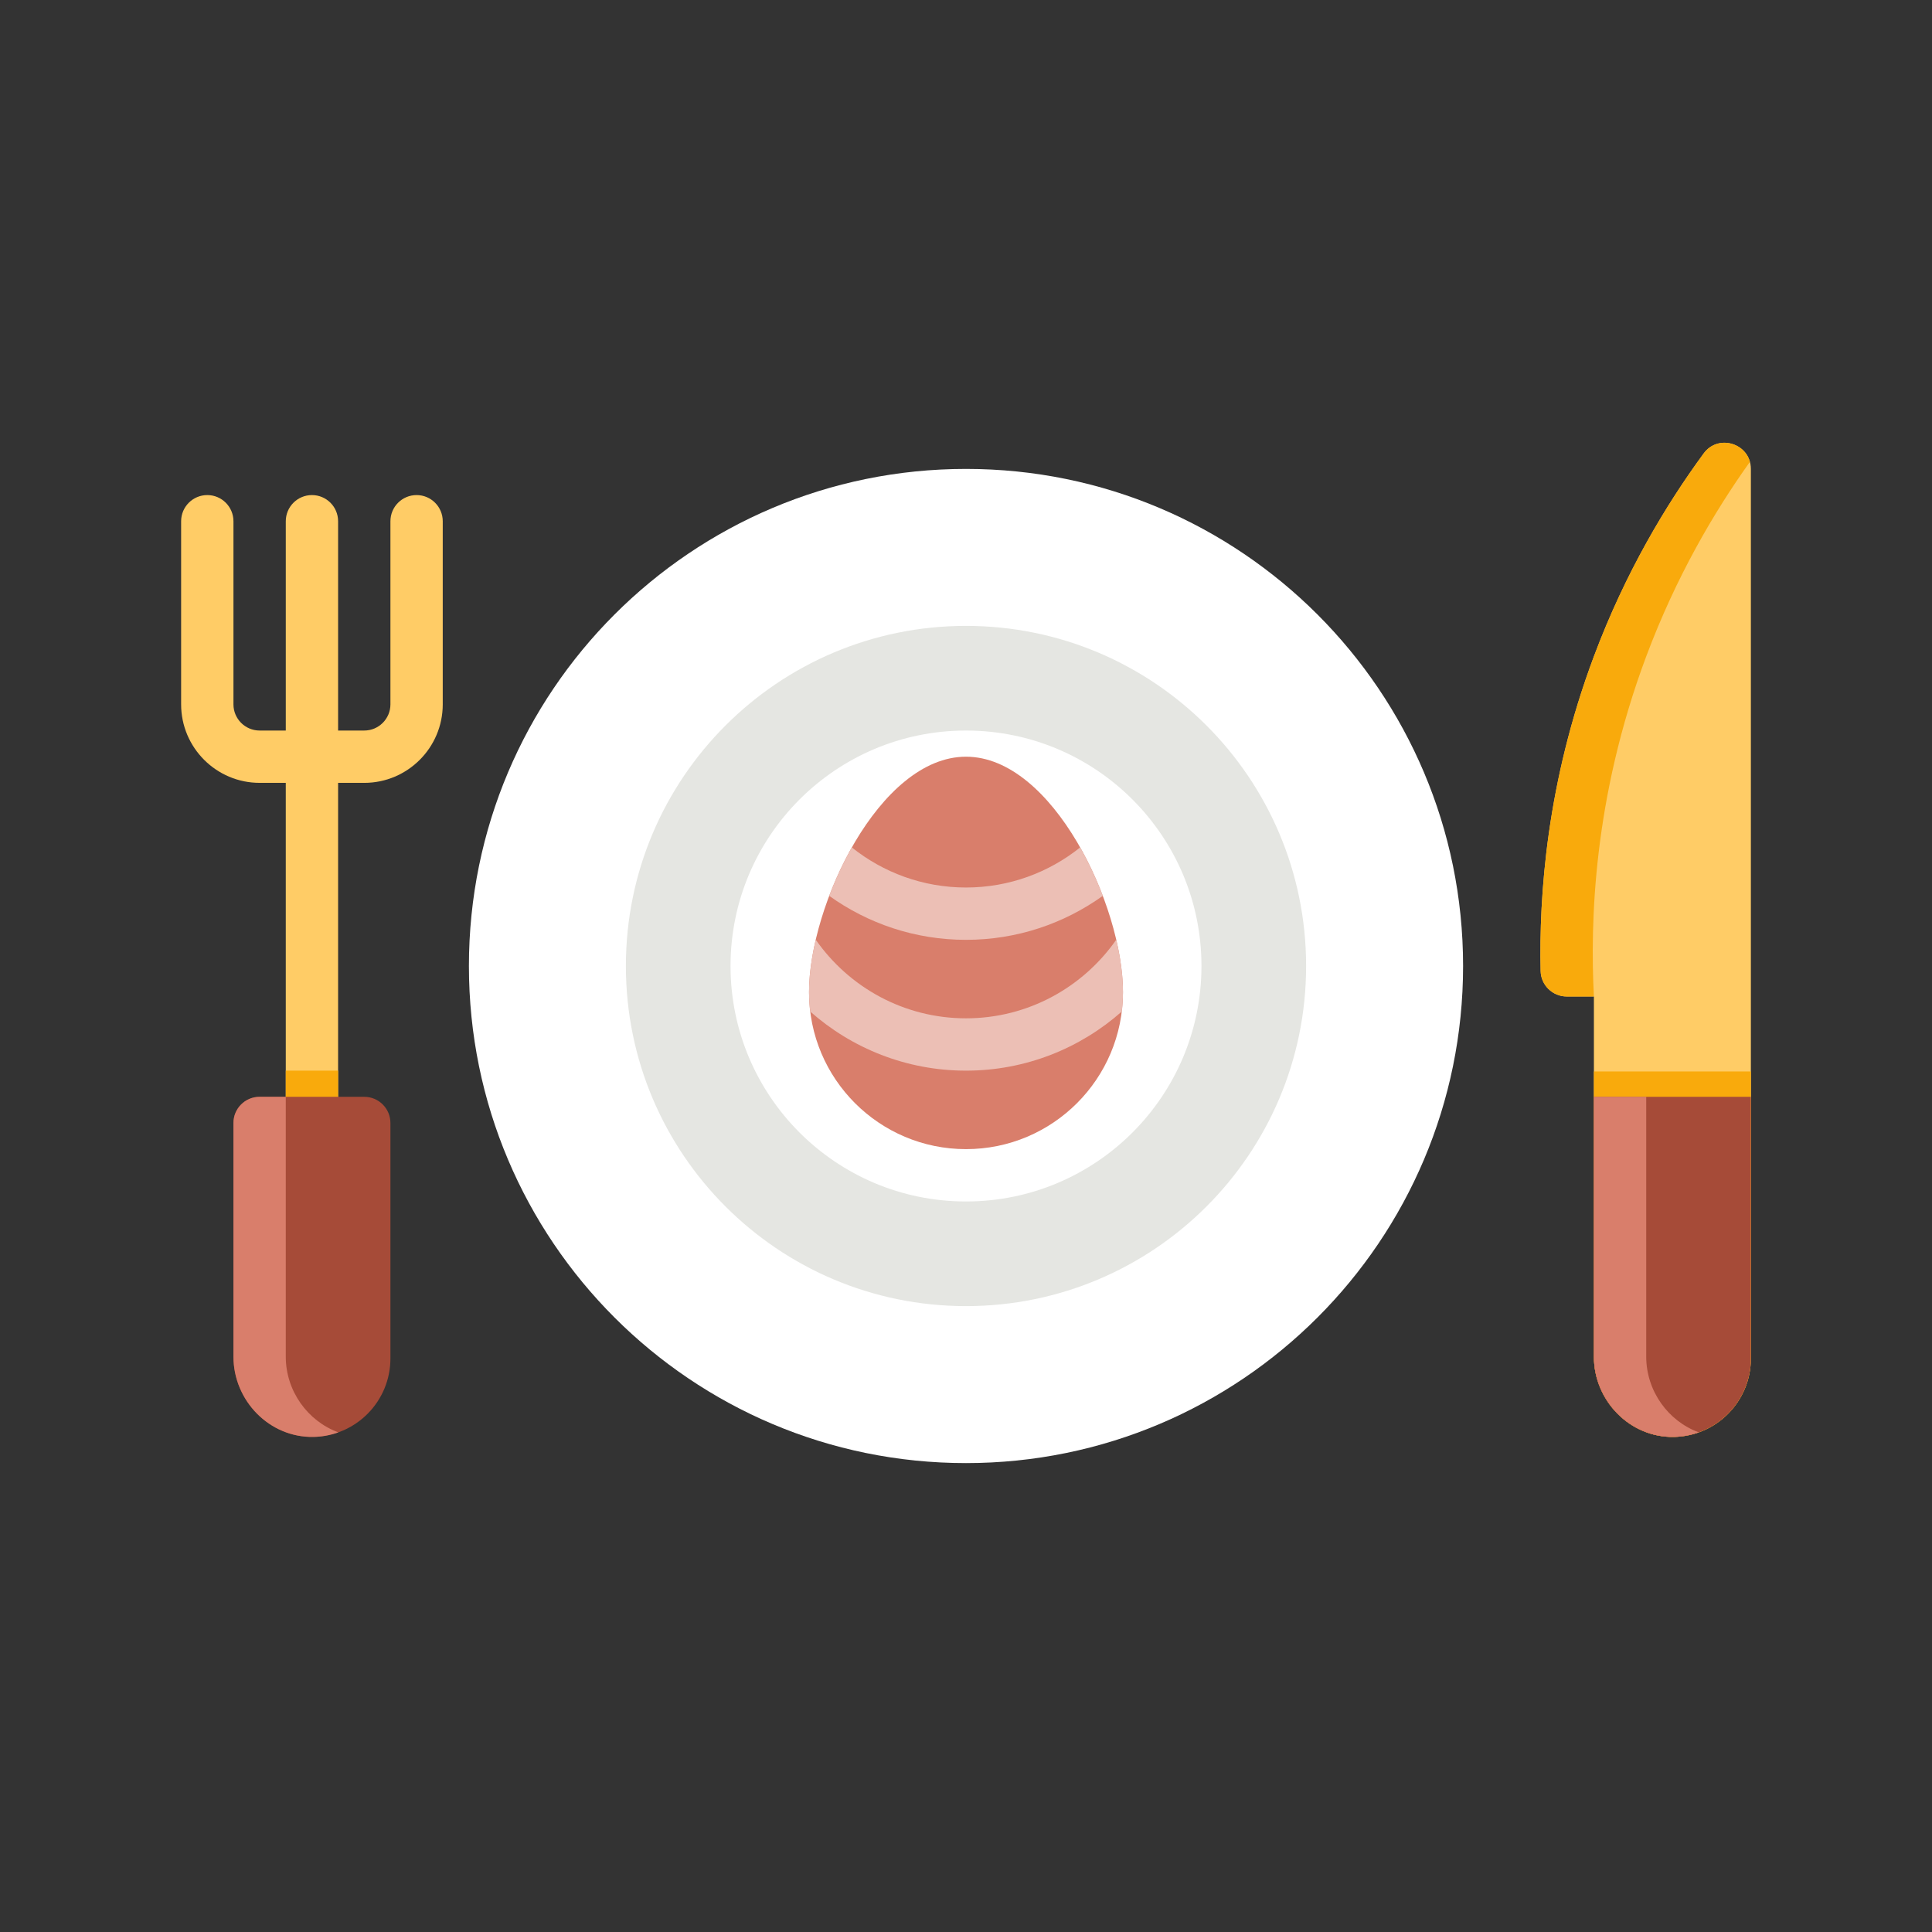 <svg width="200" height="200" viewBox="0 0 200 200" fill="none" xmlns="http://www.w3.org/2000/svg">
<rect x="0" y="0" width="200" height="200" fill="#333333" stroke="none"/>
<g clip-path="url(#clip0_2092_6047)">
<path d="M100 151.459C128.42 151.459 151.458 128.42 151.458 100C151.458 71.581 128.42 48.542 100 48.542C71.58 48.542 48.542 71.581 48.542 100C48.542 128.42 71.58 151.459 100 151.459Z" fill="white"/>
<path d="M100 135.208C119.445 135.208 135.208 119.445 135.208 100C135.208 80.555 119.445 64.792 100 64.792C80.555 64.792 64.792 80.555 64.792 100C64.792 119.445 80.555 135.208 100 135.208Z" fill="#E5E6E2"/>
<path d="M100 124.376C113.462 124.376 124.375 113.463 124.375 100.001C124.375 86.539 113.462 75.626 100 75.626C86.538 75.626 75.625 86.539 75.625 100.001C75.625 113.463 86.538 124.376 100 124.376Z" fill="white"/>
<path d="M83.75 102.708C83.75 93.734 91.026 78.333 100 78.333C108.975 78.333 116.25 93.734 116.25 102.708C116.25 111.683 108.975 118.958 100 118.958C91.026 118.958 83.75 111.683 83.75 102.708Z" fill="#D97E6B"/>
<path d="M115.555 97.278C112.126 102.193 106.434 105.417 100 105.417C93.567 105.417 87.875 102.193 84.446 97.278C83.994 99.214 83.751 101.068 83.751 102.708C83.751 103.389 83.797 104.059 83.878 104.718C88.179 108.519 93.823 110.833 100 110.833C106.178 110.833 111.822 108.519 116.123 104.718C116.204 104.059 116.25 103.389 116.25 102.708C116.25 101.068 116.007 99.214 115.555 97.278Z" fill="#ECBFB5"/>
<path d="M88.182 87.725C87.279 89.323 86.491 91.022 85.84 92.738C89.835 95.6 94.722 97.292 100.001 97.292C105.279 97.292 110.167 95.6 114.161 92.738C113.51 91.022 112.723 89.323 111.819 87.725C108.575 90.319 104.468 91.875 100 91.875C95.533 91.875 91.425 90.319 88.182 87.725Z" fill="#ECBFB5"/>
<path d="M43.125 51.25C41.629 51.25 40.417 52.463 40.417 53.958V72.916C40.417 74.41 39.202 75.625 37.709 75.625H35V53.958C35 52.462 33.787 51.25 32.292 51.25C30.796 51.25 29.584 52.462 29.584 53.958V75.625H26.875C25.382 75.625 24.167 74.41 24.167 72.917V53.959C24.167 52.463 22.954 51.25 21.459 51.25C19.963 51.25 18.75 52.463 18.75 53.958V72.916C18.75 77.396 22.395 81.041 26.875 81.041H29.583V116.25C29.583 117.746 30.796 118.958 32.291 118.958C33.787 118.958 35 117.746 35 116.25V81.042H37.708C42.188 81.042 45.833 77.397 45.833 72.917V53.959C45.833 52.463 44.621 51.25 43.125 51.25Z" fill="#FFCC66"/>
<path d="M29.583 116.251C29.583 117.746 30.796 118.959 32.291 118.959C33.787 118.959 35 117.746 35 116.251V110.834H29.583V116.251Z" fill="#F9AA0C"/>
<path d="M24.167 116.25V140.443C24.167 144.998 27.895 148.836 32.449 148.749C36.864 148.665 40.417 145.061 40.417 140.625V116.25C40.417 114.755 39.204 113.542 37.709 113.542H26.875C25.379 113.542 24.167 114.755 24.167 116.25Z" fill="#A64B38"/>
<path d="M29.583 140.442V113.542H26.875C25.379 113.542 24.167 114.755 24.167 116.25V140.442C24.167 144.998 27.895 148.836 32.449 148.749C33.352 148.732 34.218 148.565 35.027 148.276C31.859 147.122 29.583 144.001 29.583 140.442Z" fill="#D97E6B"/>
<path d="M176.365 46.939C172.501 52.207 168.276 59.201 165 67.948C160.091 81.058 159.317 92.764 159.486 100.517C159.518 101.986 160.724 103.157 162.194 103.157H165V140.442C165 144.998 168.728 148.835 173.282 148.749C177.697 148.665 181.25 145.06 181.25 140.625V48.551C181.25 45.94 177.91 44.833 176.365 46.939Z" fill="#FFCC66"/>
<path d="M176.365 46.939C172.501 52.207 168.276 59.202 165 67.949C160.091 81.059 159.317 92.764 159.486 100.518C159.518 101.987 160.724 103.157 162.194 103.157H165C164.606 95.579 164.913 82.647 170.417 67.949C173.516 59.673 177.464 52.97 181.152 47.81C180.594 45.751 177.754 45.046 176.365 46.939Z" fill="#F9AA0C"/>
<path d="M165 110.918V140.442C165 144.998 168.728 148.836 173.282 148.749C177.697 148.665 181.25 145.06 181.25 140.625V110.918H165Z" fill="#F9AA0C"/>
<path d="M165 113.542V140.443C165 144.998 168.728 148.836 173.282 148.749C177.697 148.665 181.25 145.06 181.25 140.625V113.542H165Z" fill="#A64B38"/>
<path d="M170.417 140.442V113.542H165V140.442C165 144.998 168.728 148.836 173.282 148.749C174.185 148.732 175.052 148.565 175.86 148.276C172.693 147.122 170.417 144.001 170.417 140.442Z" fill="#D97E6B"/>
</g>
<defs>
<clipPath id="clip0_2092_6047">
<rect width="162.5" height="162.5" fill="white" transform="translate(18.75 18.75)"/>
</clipPath>
</defs>
</svg>
